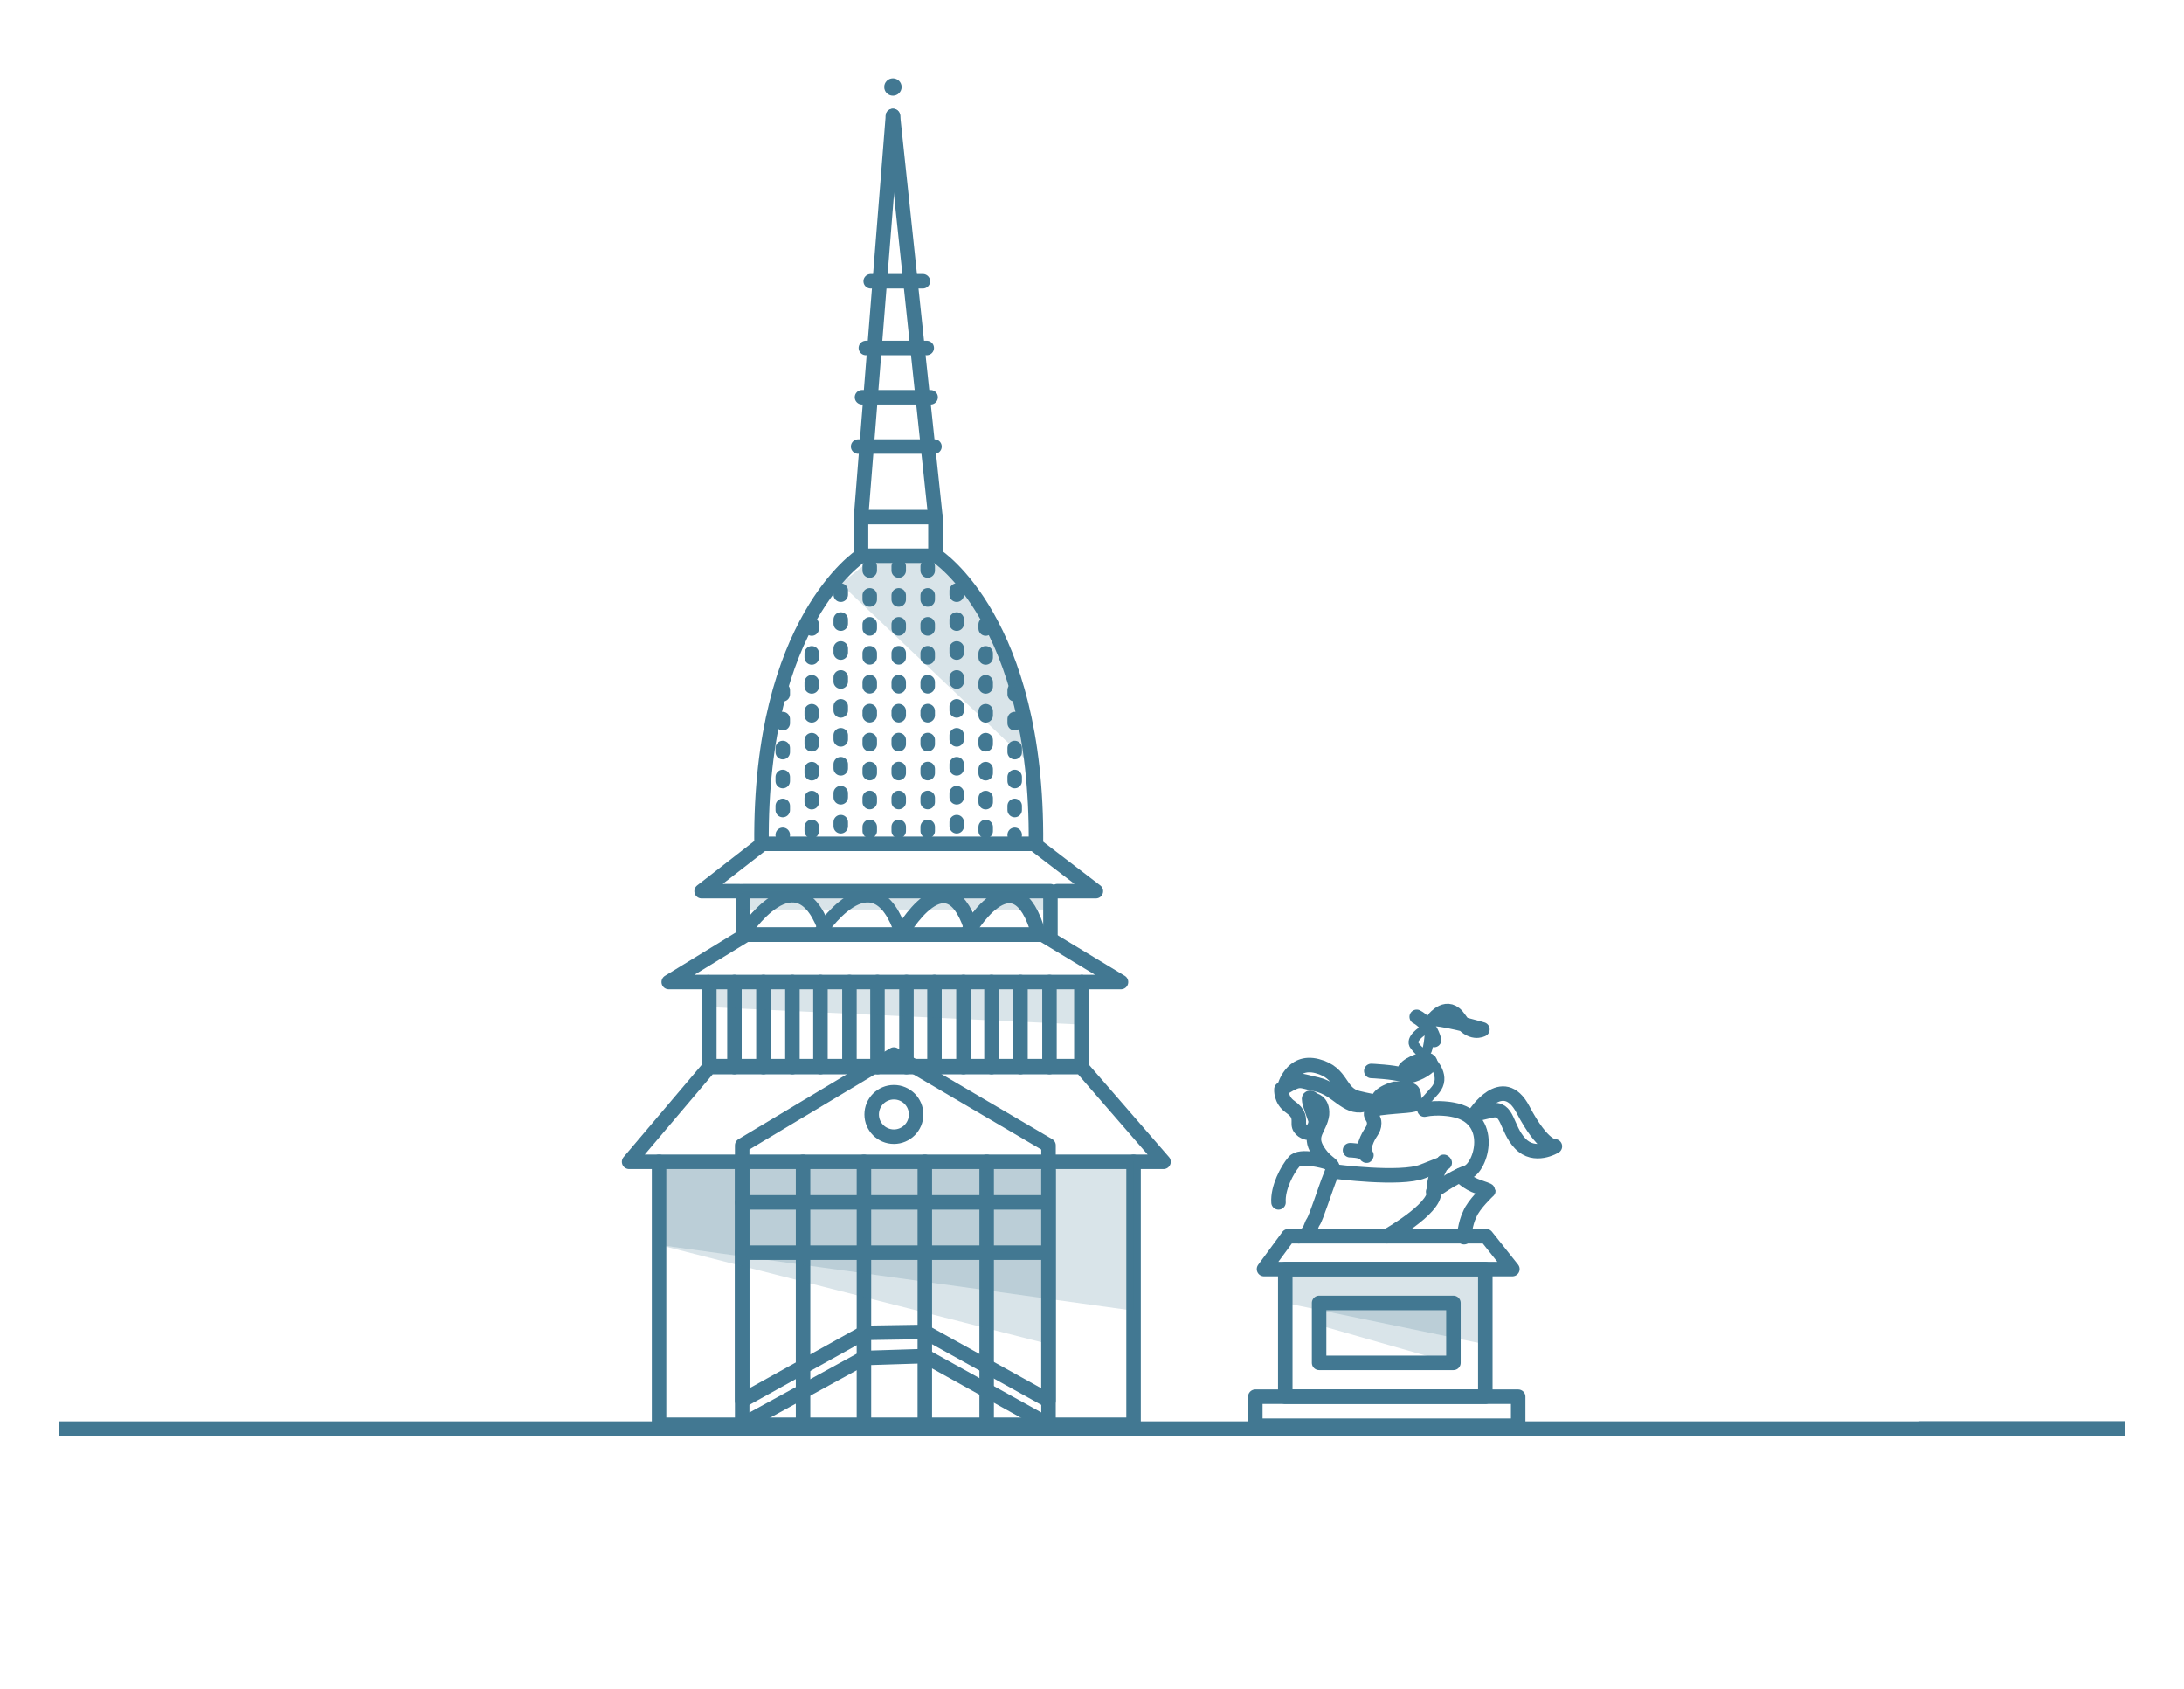 <?xml version="1.0" encoding="utf-8"?>
<!-- Generator: Adobe Illustrator 26.0.1, SVG Export Plug-In . SVG Version: 6.00 Build 0)  -->
<svg version="1.1" xmlns="http://www.w3.org/2000/svg" xmlns:xlink="http://www.w3.org/1999/xlink" x="0px" y="0px"
	 viewBox="0 0 226 174.7" style="enable-background:new 0 0 226 174.7;" xml:space="preserve">
<style type="text/css">
	.st0{fill:none;stroke:#427892;stroke-width:1.5;stroke-linecap:round;stroke-linejoin:round;stroke-miterlimit:10;}
	.st1{fill:#427892;}
	.st2{fill:none;stroke:#427892;stroke-width:1.329;stroke-linecap:round;stroke-linejoin:round;stroke-miterlimit:10;}
	
		.st3{fill:none;stroke:#427892;stroke-width:1.5;stroke-linecap:round;stroke-linejoin:round;stroke-miterlimit:10;stroke-dasharray:0.428,2.566;}
	.st4{fill:none;stroke:#427892;stroke-width:1.001;stroke-linecap:round;stroke-linejoin:round;stroke-miterlimit:10;}
	.st5{opacity:0.2;fill:#427892;enable-background:new    ;}
	.st6{fill:none;stroke:#427892;stroke-width:1.5;stroke-miterlimit:10;}
</style>
<g id="Livello_3">
</g>
<g id="Livello_4">
	<g>
		<g id="Livello_1_2_">
			<rect x="68.2" y="120.2" class="st0" width="49.1" height="27.2"/>
			<line class="st0" x1="83.1" y1="120.2" x2="83.1" y2="147.4"/>
			<line class="st0" x1="89.4" y1="120.2" x2="89.4" y2="147.4"/>
			<line class="st0" x1="95.7" y1="120.2" x2="95.7" y2="147.4"/>
			<line class="st0" x1="102.1" y1="120.2" x2="102.1" y2="147.4"/>
			<polygon class="st0" points="108.5,147.4 108.5,118.5 92.5,109.1 76.8,118.5 76.8,147.4 89.4,140.5 95.7,140.3 			"/>
			<polyline class="st0" points="76.8,120.2 76.8,144.9 89.4,137.9 95.7,137.8 108.5,144.9 108.5,121.1 			"/>
			<polyline class="st0" points="68.2,120.2 65.1,120.2 73.4,110.4 111.9,110.4 120.4,120.2 117.3,120.2 			"/>
			<polyline class="st0" points="73.2,101.6 69.2,101.6 77.2,96.7 107.9,96.7 116,101.6 112,101.6 			"/>
			<polyline class="st0" points="76.6,92.2 72.6,92.2 78.9,87.3 107,87.3 113.4,92.2 109.4,92.2 			"/>
			<rect x="73.4" y="101.6" class="st0" width="38.5" height="8.7"/>
			<rect x="76.9" y="92.2" class="st0" width="31.8" height="4.5"/>
			<rect x="89.1" y="53.5" class="st0" width="7.7" height="4"/>
			<path class="st0" d="M89.1,57.5c0,0-10.5,6.7-10.3,29.8"/>
			<path class="st0" d="M96.9,57.5c0,0,10.5,6.7,10.3,29.8"/>
			<circle class="st1" cx="92.4" cy="9" r="0.9"/>
			<line class="st0" x1="96.8" y1="53.5" x2="92.4" y2="12"/>
			<line class="st0" x1="89.1" y1="53.5" x2="92.4" y2="12"/>
			<line class="st0" x1="76.8" y1="124.4" x2="107.9" y2="124.4"/>
			<line class="st0" x1="76.8" y1="129.6" x2="107.9" y2="129.6"/>
			<line class="st0" x1="76" y1="101.6" x2="76" y2="110.4"/>
			<line class="st0" x1="79" y1="101.6" x2="79" y2="110.4"/>
			<line class="st0" x1="82" y1="101.6" x2="82" y2="110.4"/>
			<line class="st0" x1="84.9" y1="101.6" x2="84.9" y2="110.4"/>
			<line class="st0" x1="87.9" y1="101.6" x2="87.9" y2="110.4"/>
			<line class="st0" x1="90.8" y1="101.6" x2="90.8" y2="110.4"/>
			<line class="st0" x1="93.8" y1="101.6" x2="93.8" y2="110.4"/>
			<line class="st0" x1="96.7" y1="101.6" x2="96.7" y2="110.4"/>
			<line class="st0" x1="99.7" y1="101.6" x2="99.7" y2="110.4"/>
			<line class="st0" x1="102.6" y1="101.6" x2="102.6" y2="110.4"/>
			<line class="st0" x1="105.6" y1="101.6" x2="105.6" y2="110.4"/>
			<line class="st0" x1="108.6" y1="101.6" x2="108.6" y2="110.4"/>
			<path class="st2" d="M76.9,96.7c0,0,5.7-9,8.6,0"/>
			<path class="st2" d="M84.7,96.7c0,0,5.7-9,8.6,0"/>
			<path class="st0" d="M93.2,96.7c0,0,5-9,7.5,0"/>
			<path class="st0" d="M100,96.7c0,0,5-9,7.5,0"/>
			<line class="st3" x1="93" y1="58.6" x2="93" y2="86.4"/>
			<line class="st3" x1="96" y1="58.6" x2="96" y2="86.4"/>
			<line class="st3" x1="99" y1="61.1" x2="99" y2="86.4"/>
			<line class="st3" x1="102" y1="64.6" x2="102" y2="86.4"/>
			<line class="st3" x1="105" y1="71.4" x2="105" y2="86.4"/>
			<line class="st3" x1="90" y1="58.6" x2="90" y2="86.4"/>
			<line class="st3" x1="87" y1="61.1" x2="87" y2="86.4"/>
			<line class="st3" x1="84" y1="64.6" x2="84" y2="86.4"/>
			<line class="st3" x1="81" y1="71.4" x2="81" y2="86.4"/>
			<line class="st0" x1="88.8" y1="46.2" x2="96.7" y2="46.2"/>
			<line class="st0" x1="89.2" y1="41.1" x2="96.3" y2="41.1"/>
			<line class="st0" x1="89.6" y1="36" x2="95.9" y2="36"/>
			<line class="st0" x1="90.1" y1="29.1" x2="95.5" y2="29.1"/>
			<circle class="st0" cx="92.5" cy="115.3" r="2.3"/>
			<rect x="129.9" y="144.5" class="st0" width="27.2" height="3"/>
			<rect x="133" y="131.3" class="st0" width="20.7" height="13.2"/>
			<path class="st0" d="M152.6,115.3c0,0,2.9-4.5,5-0.5c2.1,4,3.3,3.8,3.3,3.8s-2.1,1.3-3.6-0.3s-1.2-3.8-3-3.4
				C152.6,115.3,152.6,115.3,152.6,115.3z"/>
			<path class="st0" d="M149.4,120.2c0,0-1.1,1.3-1,3.1s-4.9,4.6-4.9,4.6"/>
			<path class="st0" d="M148.3,123.3c0,0,2-1.5,3.5-2c1.5-0.5,3-5.7-1.5-6.5c0,0-1.5-0.3-2.9,0"/>
			<path class="st0" d="M138.1,121.2c0,0,6.8,0.9,9.1,0c2.3-0.9,2.3-0.9,2.3-0.9"/>
			<path class="st0" d="M137.2,120.2c0,0-2.7-0.8-3.3,0c-0.7,0.8-1.7,2.7-1.6,4.2"/>
			<path class="st0" d="M139.7,119c0,0,1.2,0,1.6,0.4s-0.4,0.1,0-1.1s0.9-1.3,0.9-2.1s-0.9-0.9,0.3-1.5"/>
			<path class="st0" d="M141.9,110.8c0,0,2.3,0.1,3.2,0.4c0.2,0.1,0.4,0.1,0.8,0.1c0.9-0.2,2.2-0.9,2.1-1.4
				c-0.2-0.7-2.2,0.1-2.6,0.7"/>
			<path class="st0" d="M148.4,105.4c0,0,1.4-1.8,2.6,0s2.4,1.1,2.4,1.1S150.4,105.6,148.4,105.4z"/>
			<path class="st0" d="M132.9,112.5c0,0,0.7-2.9,3.4-2.2s2.2,2.8,4.2,3.3s2.4,0.3,0.6,0.7s-2.7-1.6-4.8-2.1
				C134.4,111.8,134.6,111.5,132.9,112.5z"/>
			<path class="st0" d="M146.6,105.2c0,0,1.3,0.6,1.8,2.4"/>
			<path class="st4" d="M147.3,106.6c0,0-1.5,0.9-0.9,1.6c0.6,0.8,1,0.9,1.2,0.6s0.3-1.5,0.3-1.5"/>
			<path class="st4" d="M148.2,109.9c0,0,1.5,1.5,0.3,2.9s-1.4,1.5-1.4,1.5"/>
			<path class="st1" d="M144.2,111.9c0,0-2.1,0.5-2.3,1.7s-1.5,2.1,0.9,1.8s3.7-0.2,4-0.6s0.6-2.3-0.5-2.7
				C145.2,111.8,144.2,111.9,144.2,111.9z"/>
			<path class="st0" d="M132.6,112.7c0,0-0.1,1.1,0.9,1.8s0.9,1.2,0.9,1.8s0.7,0.9,1,0.9s0.9-0.8,0.7-1.4s-0.8-2.1-0.6-2.2
				s0.4,0.2,0.4,0.2s1,0.1,0.9,1.5c-0.2,1.5-1.5,2.1-0.4,3.8s1.9,1.1,1.3,2.5c-0.6,1.5-1.5,4.4-1.8,4.8s-0.3,1.5-1.5,1.5"/>
			<path class="st0" d="M151.1,121.6c0,0,0.7,0.8,1.9,1.2s1,0.4,1,0.4s-1.5,1.4-1.9,2.4c-0.5,1-0.6,2.4-0.6,2.4"/>
			<polygon class="st0" points="133.3,127.9 153.8,127.9 156.5,131.3 130.8,131.3 			"/>
			<rect x="136.5" y="134.8" class="st0" width="13.9" height="6.2"/>
			<polygon class="st5" points="133,131.3 133,134.8 153.8,139.1 153.8,131.3 			"/>
			<polygon class="st5" points="136.5,134.8 136.5,137.1 150.5,141.1 150.5,134.8 			"/>
		</g>
		<g id="Livello_2_1_">
			<polygon class="st5" points="117.3,135.6 68.2,128.8 68.2,120.2 117.3,120.2 			"/>
			<polygon class="st5" points="111.9,106 73.5,104.2 73.4,101.4 112.2,101.4 			"/>
			<polygon class="st5" points="108.3,94.1 76.9,94.1 76.8,92.2 108.7,92.2 			"/>
			<path class="st5" d="M106.8,79.2L87,60.4l2.5-2c0,0,5.9-0.9,7.6,0C104.4,62,106.8,79.2,106.8,79.2z"/>
			<polygon class="st5" points="108.7,139.1 68.2,128.8 68.2,120.2 108.7,120.2 			"/>
		</g>
	</g>
</g>
<g id="Livello_2">
	<g id="Livello_3_00000181082729982735862800000000674950100639516856_">
		<line class="st6" x1="198.6" y1="147.8" x2="219.9" y2="147.8"/>
		<line class="st6" x1="6.1" y1="147.8" x2="219.9" y2="147.8"/>
	</g>
</g>
</svg>
